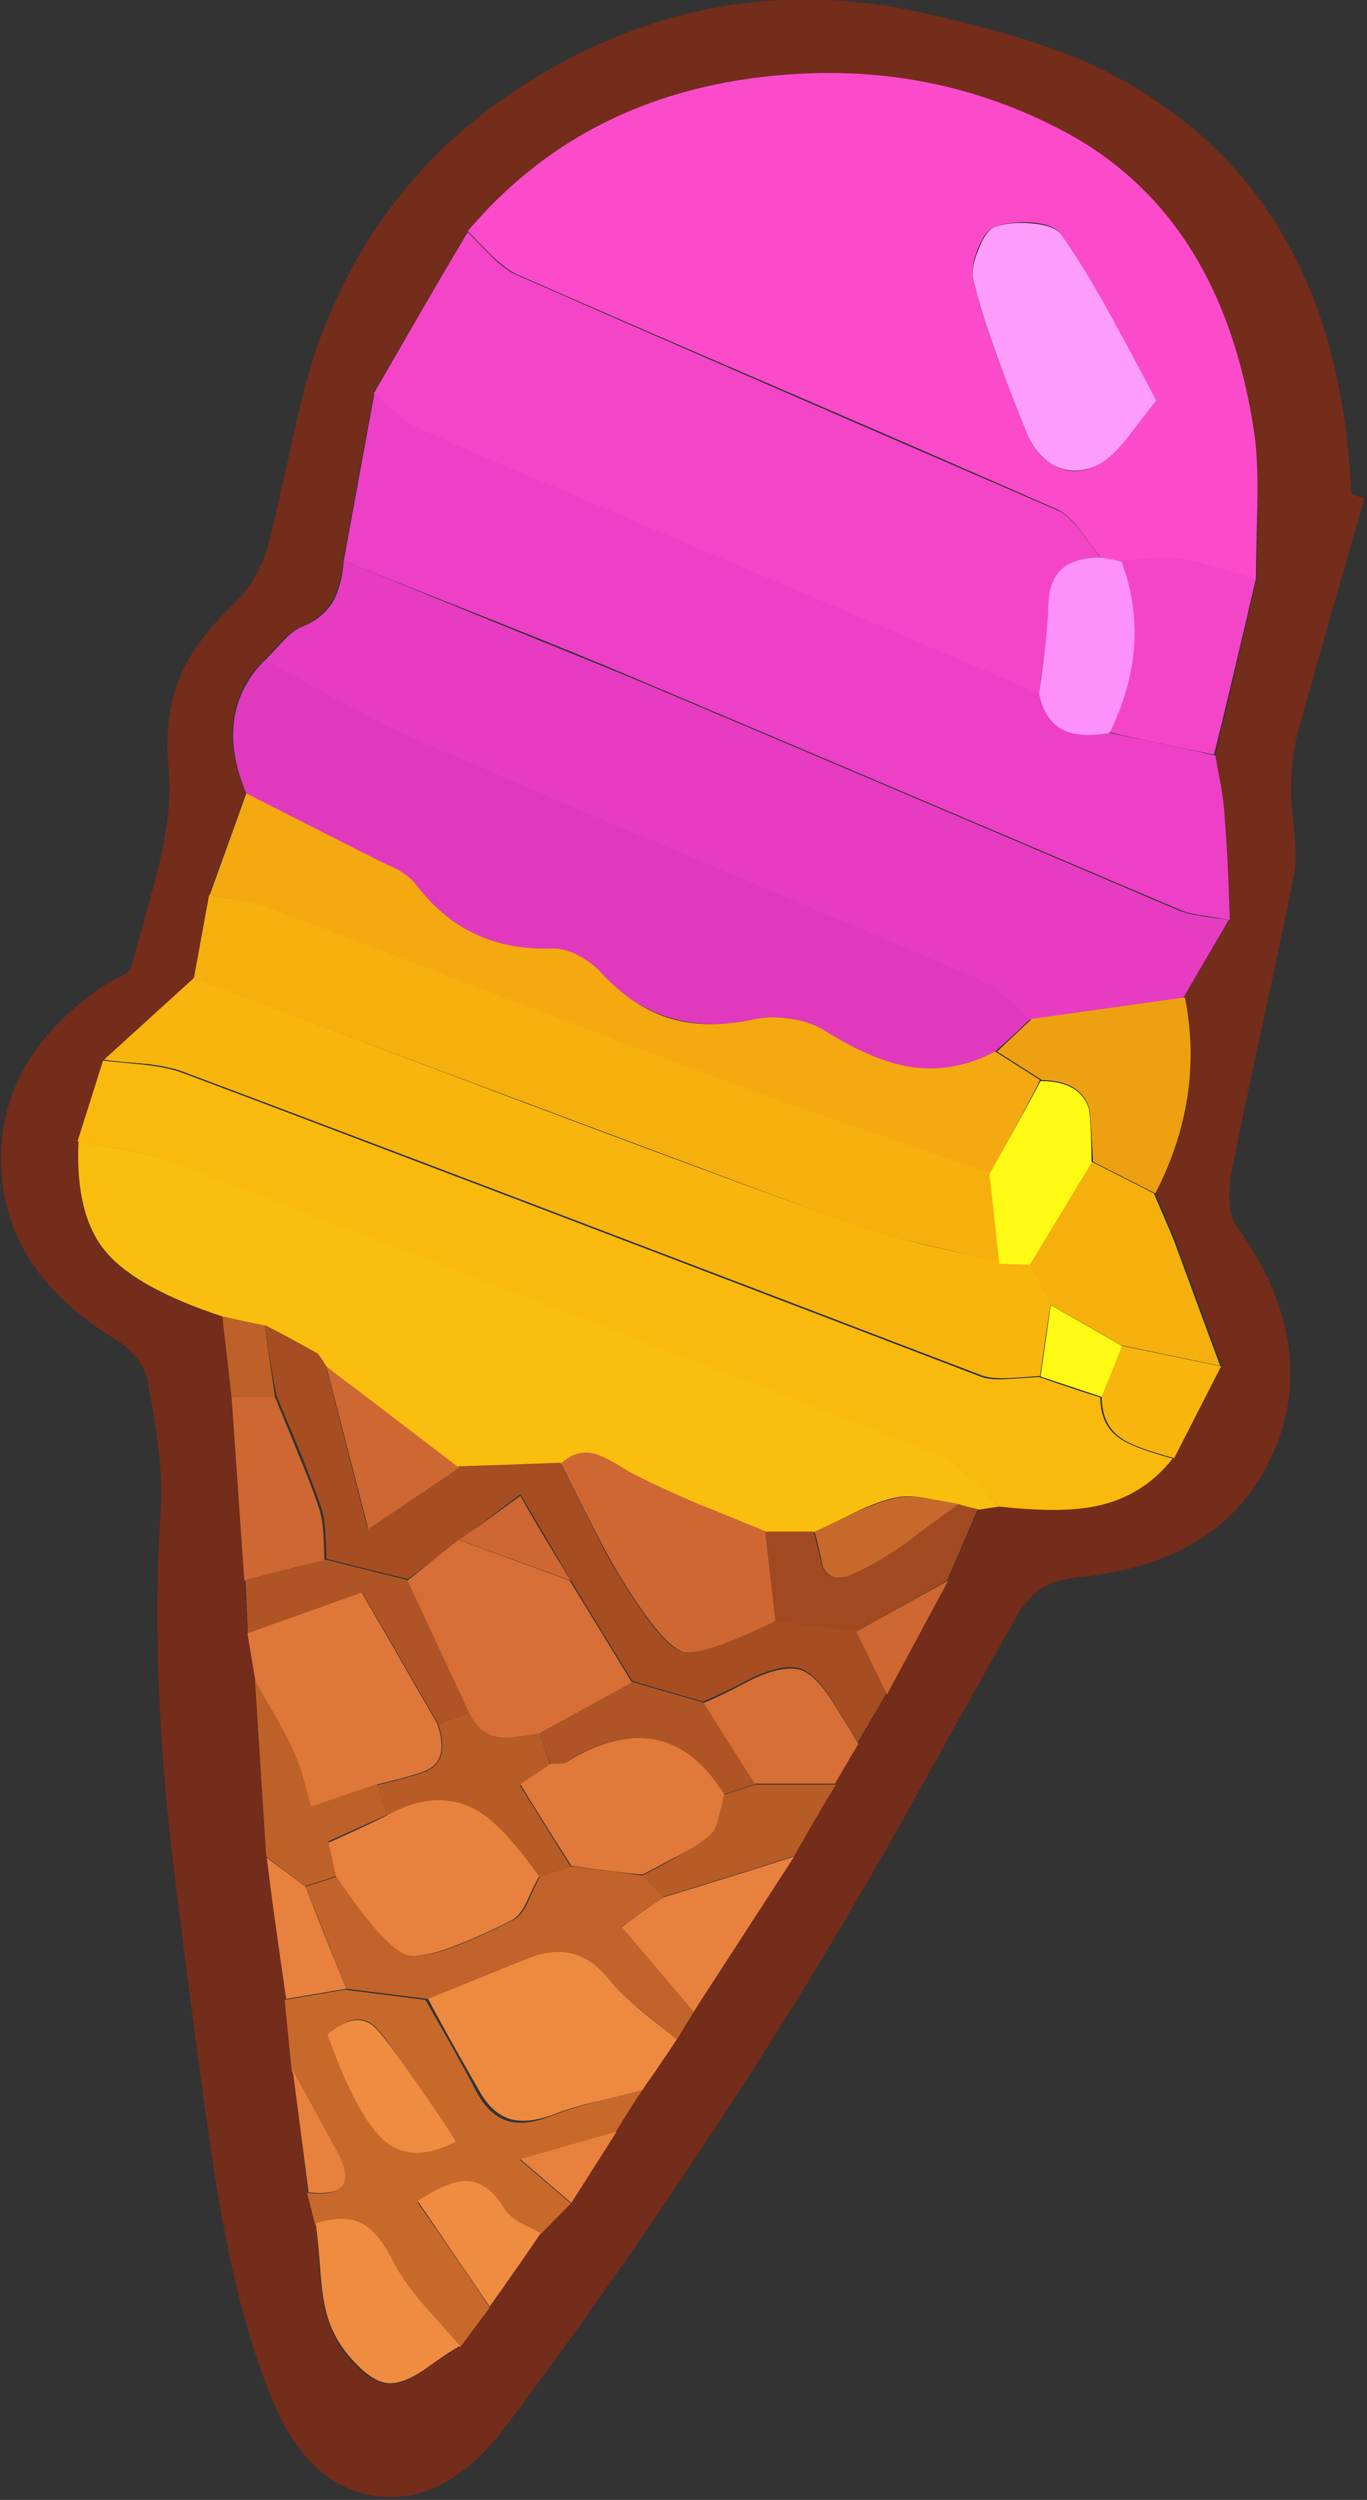 <svg xmlns="http://www.w3.org/2000/svg" xmlns:xlink="http://www.w3.org/1999/xlink" width="134" height="245" preserveAspectRatio="none"><rect width="100%" height="100%" fill="#333333" stroke="none"/><defs><path id="a" fill="#742C1B" d="M133.75 48.85q-.95-.3-1.3-.5-1.3-30.4-24.95-41.8-5.85-2.8-17.05-5.3Q71.35-3 54.2 6.6q-17.1 9.6-23.35 28.05-1.1 3.4-2.4 9.4-1.55 7.1-2.2 9.5-1 3.45-3.5 5.8-3.7 3.55-5.15 7.1-1.6 3.9-1.05 9.1.35 3.85-1.05 9.55-.8 3.2-2.65 9.65-.05.4-.75.8-.4.2-1.25.6Q-.1 103.25.1 113.95q.2 10.65 11.35 17.4 1.05.65 1.9 1.7.9 1.15 1.1 2.2.8 4.25 1.05 6.5.45 3.6.25 6.4-.9 12.9.65 29.25.6 6.4 3.65 28.95 1.2 8.8 2.4 14.5 1.65 7.9 4.1 14 3.6 8.95 10.45 9.8 6.85.8 12.65-6.95 13.9-18.5 27.1-39.5 5.1-8.1 11.7-19.75 7.45-13.4 11.2-20.05 1.15-1.9 2.5-2.75 1.4-.85 3.7-1.1 14.2-1.4 18.95-12.15 4.7-10.7-3.65-22.35-1.05-1.6-.4-5.35.95-4.75 3.05-14.5 2.1-9.6 3.05-14.5.3-1.45.05-3.9-.35-3.3-.35-4 0-3.35.7-6.15 2.1-7.6 6.5-22.8m-14.6 25.1q.85 5.8.9 6.1.3 3.3.5 10l-4.5 7.65q2.15 9.75-2.8 19.2 1.65 3.8 2 4.7l4.5 12.2-4.6 9q-3.1 3.85-7.95 4.75-3.3.6-9.25-.05l-2 .3-3 7-6 11.1q-.45.7-2.8 4.9l-6.4 11q-3.3 5-9.8 15.2l-1.7 2.8q-1.35 1.85-3.4 5l-7 11.1q-.9 1-2.9 3-1.6 2.4-5 7.2L45 230q-1.15.65-3.6 2.4-2.1 1.4-3.45 1.2-1.5-.15-3.2-1.9-1.6-1.6-2.3-3.5-.8-1.95-1.1-5.05-.2-3.55-.4-5.25l-.8-3.1q-.35-3.5-1.4-11.9l-.7-7q-.75-5.05-1.9-13.85L25.1 164.9l-.8-4.8-1.5-23.2-.9-7.85q-8.6-2.75-11.6-6.4-2.95-3.6-2.6-10.8l2.5-7.9 8.8-8 1.5-8.2 3.6-10q-3.35-7.9 1.7-13 .15-.15 1.75-1.85 1.05-1.1 1.9-1.45 2.15-.9 3.15-2.7.8-1.45 1.05-3.9l3-16.4q6.1-10.5 9.2-15.8 11.05-13 28.8-15.1 16-1.85 29.6 5.4 15.65 8.25 18.7 29.6.45 2.9.35 7.15 0 2.45-.15 7.25z"/><path id="b" fill="#FB4ACA" d="M103.7 49.95q1.05.5 2.2 2.05.7.9 2 2.65l2 .4q1-.05 2.95-.25 1.7-.15 2.85.05 1.55.25 3.7.9 1.25.35 3.7 1.1 0-.85.15-7.25.1-4.4-.3-7.15-3.15-21.35-18.7-29.6-13.6-7.2-29.6-5.3-17.8 2.1-28.8 15.1.1.1 2.3 2.35 1.4 1.35 2.45 1.85 8.25 3.65 26.6 11.55 17.25 7.45 26.5 11.55m-6.2-27.7q1.55-.6 3.65-.45 2.2.2 2.85 1.15 2.1 2.95 4.7 7.8 1.5 2.7 4.65 8.5-.1.1-3 3.8-1.6 2-2.9 2.6-2.25 1.1-4.25-.1-1.85-1.05-2.75-3.6-2.25-5.7-2.75-7.1-1.5-4.1-2.25-7.3-.35-1.2.35-3.05.75-1.9 1.7-2.25"/><path id="c" fill="#ED40C6" d="M115.75 89.2q.8.35 2.35.55 2.1.35 2.45.4-.2-6.7-.5-10-.05-1.2-.35-3.05-.4-2.05-.55-3.05-2.7-.65-10.3-2.2-2.9.35-4.4-.35-1.95-.85-2.5-3.55l-46-19.6q-10.95-4.6-15-6.5-1-.4-2.2-1.5-1.9-1.65-2.05-1.8l-3 16.4q3.4 1.4 14.05 5.6 8.8 3.5 14.1 5.75 18 7.6 53.9 22.9"/><path id="d" fill="#E73CC2" d="M96.25 96.15q1.05.5 2.4 1.7.75.7 2.3 2.1l15-2.1 4.5-7.7q-1.65-.2-2.5-.35-1.45-.2-2.35-.55-35.85-15.3-53.9-22.9-18.7-7.6-28-11.4-.2 2.45-1 3.9-1 1.75-3.15 2.6-.85.35-1.85 1.45l-1.75 1.85 7.75 4.2q4.6 2.5 7.85 3.9 18.2 7.85 54.7 23.3"/><path id="e" fill="#F445C8" d="M101.85 67.95q.1-.85.55-4.15.35-2.55.35-4.05 0-2.7 1.35-3.9 1.25-1.1 3.85-1.1-1.3-1.75-2-2.65-1.15-1.55-2.2-2.05-35.4-15.3-53.1-23.1-1.15-.5-2.5-1.85l-2.3-2.35q-2.15 3.55-9.2 15.8l2.05 1.8q1.2 1.1 2.15 1.5 4.05 1.9 15 6.5 13 5.6 46 19.6"/><path id="f" fill="#FABE0E" d="M74.05 135.6q-12.05-4.55-18.1-6.85-26.35-10.1-39.55-15-1.7-.6-4.3-1.1-2.95-.5-4.4-.8-.35 7.2 2.65 10.8t11.55 6.4l4.1.9 5.2 2.8q.2.4.8 1.2 1 .8 13 10l10-.4q1.65-1.55 3.5-.9 1.1.4 3.3 1.8 2.6 1.3 6.55 2.95l6.65 2.75h4.85q1.3-.6 3.9-1.9 2.35-1.15 4.1-1.5 1.15-.25 3 .1l3.15.6q.6.2 1.95.5l2-.3q-1.85-1.9-2.8-2.8-1.7-1.65-3.05-2.2-7.35-3-18.05-7.05"/><path id="g" fill="#E039BE" d="M98.7 97.8q-1.35-1.2-2.45-1.7-8.9-3.85-27.4-11.65Q50.8 76.85 41.5 72.8q-3.15-1.35-7.8-3.9-7.5-4.05-7.75-4.2-5.1 5.2-1.8 13.1 4.1 2.1 12.2 6.2.8.4 2.45 1.15 1.4.75 1.95 1.55 4.75 6.6 13.3 6.3 1.15-.05 2.6.7 1.3.65 2.2 1.6 6 6.6 15.3 4.6 1.55-.35 3.4-.05t3.2 1.15q4.45 2.9 8.1 3.55 4.4.8 8.65-1.45 2.35-2.1 3.45-3.2-1.45-1.4-2.25-2.1"/><path id="h" fill="#F9BA0D" d="M17.9 105.15q-1.45-.55-3.8-.8l-4-.4-2.5 7.9q1.45.3 4.45.8 2.6.5 4.25 1.1 13.2 4.9 39.5 15Q82.9 139 92 142.65q1.4.55 3.1 2.2.95.95 2.85 2.8 5.95.65 9.25 0 4.75-.9 7.75-4.7-3.25-.9-4.65-1.65-2.45-1.3-2.45-4.35-2-.6-6-2-2.05.15-3.1.2-1.8.15-2.8-.3-52-19.9-78.05-29.7"/><path id="i" fill="#F7B50D" d="M10.2 103.85q1.3.2 4 .4 2.35.25 3.8.8 26 9.75 78 29.65 1.05.45 2.9.35 1-.05 3.05-.2.65-4.65 1.05-7.1l-2-4-3-.1q-5-1.1-7.5-1.7-4.4-1.05-7.3-2.1-12.7-4.6-32.1-11.9Q22.65 97.2 19 95.85z"/><path id="j" fill="#F5B00D" d="M26.3 88.9q-1.05-.4-2.85-.7-2.4-.35-2.95-.5L19 95.9l64.2 24q2.85 1.05 7.35 2.05L98 123.7l-.9-8.8q-21.2-7.25-26.15-9.1-8.55-3.15-22.35-8.4-17.35-6.65-22.3-8.5"/><path id="k" fill="#F3A90F" d="M38.75 85.1q-1.65-.75-2.4-1.15-8.1-4.1-12.2-6.2l-3.6 10q.1 0 2.95.5 1.8.3 2.85.7 4 1.5 22.25 8.5 13.65 5.2 22.35 8.4 5.25 1.95 13.1 4.65 4.35 1.5 13.05 4.45 3.7-6.75 4.85-9.1l-4.4-2.8q-4.25 2.25-8.65 1.45-3.55-.65-8.15-3.55-1.3-.8-3.2-1.1-1.85-.3-3.4 0-4.65 1.05-8.35 0-3.75-1.1-6.95-4.6-.9-.95-2.2-1.65-1.45-.7-2.6-.65-8.35.3-13.3-6.3-.6-.8-2-1.55"/><path id="l" fill="#A64D22" d="M54.95 143.35q-6.75.25-10 .35-2.8 1.95-8.95 6l-4.05-15.85q-.2-.4-.8-1.2-3.4-1.9-5.2-2.8.7 4.7 1.15 6.9.75 1.85 2.3 5.5 1.3 3.25 2.1 5.5.3 1 .4 2.45.05.85.1 2.55 2.6.7 8 2l11-8.3q1.8 3 4.9 8.3 2 3.4 6.1 10l6.9 2q1.55-.6 4.8-2.3 2.85-1.35 4.5-1 1.45.3 3.15 2.85.95 1.45 2.75 4.45 1.9-3.3 2.85-4.9l-3-6.1-8-1q-7.3 3.6-9.25 3.05-1.9-.6-6.2-7.65-1.2-2-2.85-5.35-2.15-4.35-2.7-5.45"/><path id="m" fill="#C8692C" d="m33.8 195-5.9 1 .7 7q3 5.4 4.4 8.1 2.3 4.45-2.9 3.8l.8 3.15q2.75-.95 4.5-.05 1.75.8 3.1 3.65.9 1.8 3.05 4.3 3.3 3.75 3.55 4.1l2.9-3.9q-2.45-3.7-7.05-10.3 2.95-1.95 4.65-1.95 2.15-.05 3.9 2.75.35.65 1.55 1.25 1.85 1 1.95 1.05l2.95-3-5-4.3 9.4-2.7q1.8-2.95 2.6-4.1-5.75 1.3-8.75 2.45-2.55 1.05-4.3.6-1.9-.5-3.2-2.9-1.95-3.75-5-9zm4 14.8q-2.6-2.2-5.65-10.4 2.5-2.3 4.3-1.05.75.5 2.75 3.45 1.8 2.6 5.5 8.1-4.25 2.2-6.9-.1"/><path id="n" fill="#EE8940" d="M62.85 197.05q-2.05-1.7-3.15-3.1-3.2-4.05-8.25-2l-9.5 3.9q1.55 3 5 9 1.25 2.3 3.15 2.85 1.8.45 4.35-.55 1.7-.65 4.2-1.25 1.45-.35 4.3-1.05 2.3-3.3 3.4-5-2.35-1.85-3.5-2.8"/><path id="o" fill="#DE7739" d="M25.05 164.85q.65 1.15 1.95 3.4 1.2 2.05 1.75 3.45.5.95.95 2.5.25.9.75 2.9 1.35-.45 6.4-2.2 3.25-.75 4.7-1.3 2.6-.95 1.3-4.7l-7.4-12.85-11.2 4z"/><path id="p" fill="#C1632A" d="M40.1 191.6q-2.15-.55-7.05-7.7l-3.1 1 4 10 8 1 9.5-3.85q2.55-1.05 4.5-.65 2.05.45 3.8 2.65 1.05 1.35 3.15 3 3.05 2.5 3.45 2.85 1.1-1.85 1.7-2.8l-7.1-8.3 4.1-2.9-2.1-2.1-6.9-.9-3.1 1q-.45.75-1.2 2.5-.7 1.45-1.5 1.8-7.95 4-10.15 3.4"/><path id="q" fill="#F445C8" d="M119.45 55.65q-2.2-.65-3.75-.9-1.15-.2-2.9-.05-1.95.2-2.9.25 3.1 8.2-1.2 16.8 2.7.65 10.3 2.2 1.25-4.95 4.1-17.2-2.4-.75-3.65-1.1"/><path id="r" fill="#F5B00D" d="m102.95 127.85 7 4 9.65 2-4.5-12.2q-.35-.9-2-4.7l-6.1-3.1-6.05 10z"/><path id="s" fill="#EEA110" d="m101.15 99.85-3.4 3.2 4.4 2.8q3.75.05 4.6 2.7.15.4.4 5.3l6.1 3.1q4.85-9.4 2.9-19.2z"/><path id="t" fill="#F08C40" d="M41.5 232.3q2.4-1.75 3.6-2.4l-3.6-4.05q-2.05-2.4-3-4.3-1.4-2.8-3.05-3.65-1.75-.9-4.5 0 .25 1.75.5 5.25.25 3.15 1.05 5t2.35 3.45q1.7 1.8 3.15 1.95 1.35.15 3.5-1.25"/><path id="u" fill="#D76E36" d="m68.95 166.9 5 7.9h7.9q1.5-2.6 2.3-3.9-1.8-3-2.75-4.45-1.7-2.55-3.15-2.85-1.7-.35-4.55 1-3.2 1.7-4.75 2.3"/><path id="v" fill="#A14921" d="M80.6 153.5q-.55-2.35-.85-3.4h-4.8l1 8.8 8 1 8.9-5 3-7q-1.35-.3-1.9-.5-1.75 1.2-5.15 3.75-3 2.15-5.35 3.15-2.1.9-2.85-.8"/><path id="w" fill="#E7813D" d="m68 197.15 9.85-15.2q-8.5 2.7-12.85 4-2.75 1.9-4.05 2.9z"/><path id="x" fill="#CF6732" d="M26.95 136.9H22.7l1.25 18q2.55-.7 7.85-2-.05-1.7-.1-2.55-.1-1.5-.4-2.45-.75-2.3-2.1-5.5-1.5-3.65-2.25-5.5"/><path id="y" fill="#AF5425" d="M24.05 154.85q.1 1.8.25 5.2l11.2-4 7.45 12.9 3.05-1.1-6.05-13q-5.3-1.3-8-2z"/><path id="z" fill="#BE6129" d="M27 168.15q-1.35-2.25-2-3.4l1.1 17.2 3.8 2.9 3.1-1q-.5-2.15-.8-3.4l5.75-2.6q-.75-2-1-3-3.95 1.3-6.45 2.2-1-3.8-1.7-5.4-.7-1.5-1.8-3.5"/><path id="A" fill="#B75B27" d="m74 174.9-3.05 1q-.2.65-.55 2.2-.3 1.3-.9 1.8-2 1.6-6.55 3.9.65.75 2.05 2.1 4.35-1.3 12.85-4 2.65-4.7 4.1-7z"/><path id="B" fill="#F7B50D" d="M110 131.9q-.65 1.65-2 5 0 3.05 2.4 4.35 1.4.75 4.7 1.65l4.6-9z"/><path id="C" fill="#F08C40" d="M48 226.05q3.65-5.15 5-7.2-1.3-.65-1.95-1-1.1-.6-1.55-1.3-1.65-2.8-3.85-2.8-1.75 0-4.7 1.95z"/><path id="D" fill="#E7813D" d="M26.15 182.05q.55 4.6 1.9 13.85l5.9-1q-2.75-6.7-4-10z"/><path id="E" fill="#CF6732" d="m83.95 159.9 3 6.15 6-11.15z"/><path id="F" fill="#BE6129" d="m26.95 136.9-1-7-4.15-.85.9 7.85z"/><path id="G" fill="#E7813D" d="m28.7 202.9 1.55 11.95q5.15.6 2.9-3.8z"/><path id="H" fill="#E7813D" d="m56 215.9 4.45-7-9.45 2.7z"/><path id="I" fill="#FE9CFC" d="M97.5 22.25q-.9.4-1.6 2.25-.8 1.9-.45 3.05.75 3.15 2.25 7.25.85 2.4 2.75 7.15.9 2.5 2.75 3.6 2 1.1 4.25.1 1.35-.6 2.9-2.55.9-1.15 3-3.85-3.1-5.85-4.6-8.55-2.55-4.65-4.75-7.75-.65-.85-2.85-1.05-2.1-.2-3.65.35"/><path id="J" fill="#FE90FC" d="M109.95 55.05q-.7-.2-2-.4-2.6 0-3.85 1.1-1.35 1.2-1.35 3.9-.1 2.8-.9 8.3.55 2.75 2.5 3.65 1.55.7 4.4.25 4.25-8.6 1.2-16.8"/><path id="K" fill="#CF6732" d="M68.35 147.35q-3.85-1.65-6.55-3.05-2.15-1.35-3.25-1.75-1.85-.65-3.55.85 4.05 8.25 5.6 10.8 4.3 7.05 6.3 7.65 1.9.55 9.1-3l-1-8.8q-4.4-1.8-6.65-2.7"/><path id="L" fill="#CF6732" d="M45 143.85q-8.65-6.65-13-9.9 1.3 5 4.1 15.9z"/><path id="M" fill="#C8692C" d="M79.85 150.1q.3 1 .8 3.4.75 1.7 2.85.8 2.35-1 5.4-3.15 3.35-2.55 5.1-3.75-2.1-.4-3.15-.55-1.85-.3-3-.05-1.75.4-4.05 1.45-2.6 1.25-3.95 1.85"/><path id="N" fill="#FEFA14" d="m110 131.9-7-4-1 7 6 2q1.35-3.3 2-5"/><path id="O" fill="#FEFA14" d="M102 105.95q-1.5 2.85-5 9.1l.95 8.8 3 .1 6.05-10q-.05-4.6-.3-5.4-.9-2.6-4.7-2.6"/><path id="P" fill="#D76E36" d="M46 167.9q1 2.15 3.05 2.4 1 .1 3.8-.4l9.1-5-6.1-10-10.9-4-5 4z"/><path id="Q" fill="#AF5425" d="M52.95 169.85q.25 1 1 3 1.15 0 1.5-.15 9.65-6 15.5 3.15l3.05-1-5.05-8-6.95-2z"/><path id="R" fill="#CF6732" d="m45 150.9 10.95 4q-3.25-5.25-4.95-8.3-4.15 3.05-6 4.3"/><path id="S" fill="#F08C40" d="M39.2 201.8q-2.1-2.95-2.8-3.4-1.8-1.2-4.3 1 2.95 8.2 5.65 10.45t6.95.05q-1.5-2.45-5.5-8.1"/><path id="T" fill="#B75B27" d="M36.95 174.95q.25 1 1 3 4.9-2.6 8.8-.35 2.55 1.45 6.1 6.35l3.1-1-5-8 3-2q-.75-2.1-1-3.1-2.85.55-3.9.45Q47 170 46 167.85l-3.05 1.1q1.25 3.75-1.35 4.7-1.45.55-4.65 1.3"/><path id="U" fill="#E7813D" d="M37.95 177.9q-1.45.75-5.75 2.7l.75 3.3q4.85 7.15 7 7.7 2.2.6 10.2-3.4.8-.4 1.5-1.85.75-1.7 1.2-2.45-3.55-5-6.05-6.45-3.9-2.25-8.85.45"/><path id="V" fill="#E0793A" d="M55.5 172.7q-.25.15-1.5.15l-3 2q1.7 2.8 5 8 4.75.7 7 .85 2.3-1.2 3.4-1.8 2.05-1.05 3.2-2.05.55-.45.85-1.8.5-2.05.55-2.2-5.75-9.15-15.5-3.15"/></defs><use xlink:href="#a"/><use xlink:href="#b"/><use xlink:href="#c"/><use xlink:href="#d"/><use xlink:href="#e"/><use xlink:href="#f"/><use xlink:href="#g"/><use xlink:href="#h"/><use xlink:href="#i"/><use xlink:href="#j"/><use xlink:href="#k"/><use xlink:href="#l"/><use xlink:href="#m"/><use xlink:href="#n"/><use xlink:href="#o"/><use xlink:href="#p"/><use xlink:href="#q"/><use xlink:href="#r"/><use xlink:href="#s"/><use xlink:href="#t"/><use xlink:href="#u"/><use xlink:href="#v"/><use xlink:href="#w"/><use xlink:href="#x"/><use xlink:href="#y"/><use xlink:href="#z"/><use xlink:href="#A"/><use xlink:href="#B"/><use xlink:href="#C"/><use xlink:href="#D"/><use xlink:href="#E"/><use xlink:href="#F"/><use xlink:href="#G"/><use xlink:href="#H"/><use xlink:href="#I"/><use xlink:href="#J"/><use xlink:href="#K"/><use xlink:href="#L"/><use xlink:href="#M"/><use xlink:href="#N"/><use xlink:href="#O"/><use xlink:href="#P"/><use xlink:href="#Q"/><use xlink:href="#R"/><use xlink:href="#S"/><use xlink:href="#T"/><use xlink:href="#U"/><use xlink:href="#V"/></svg>